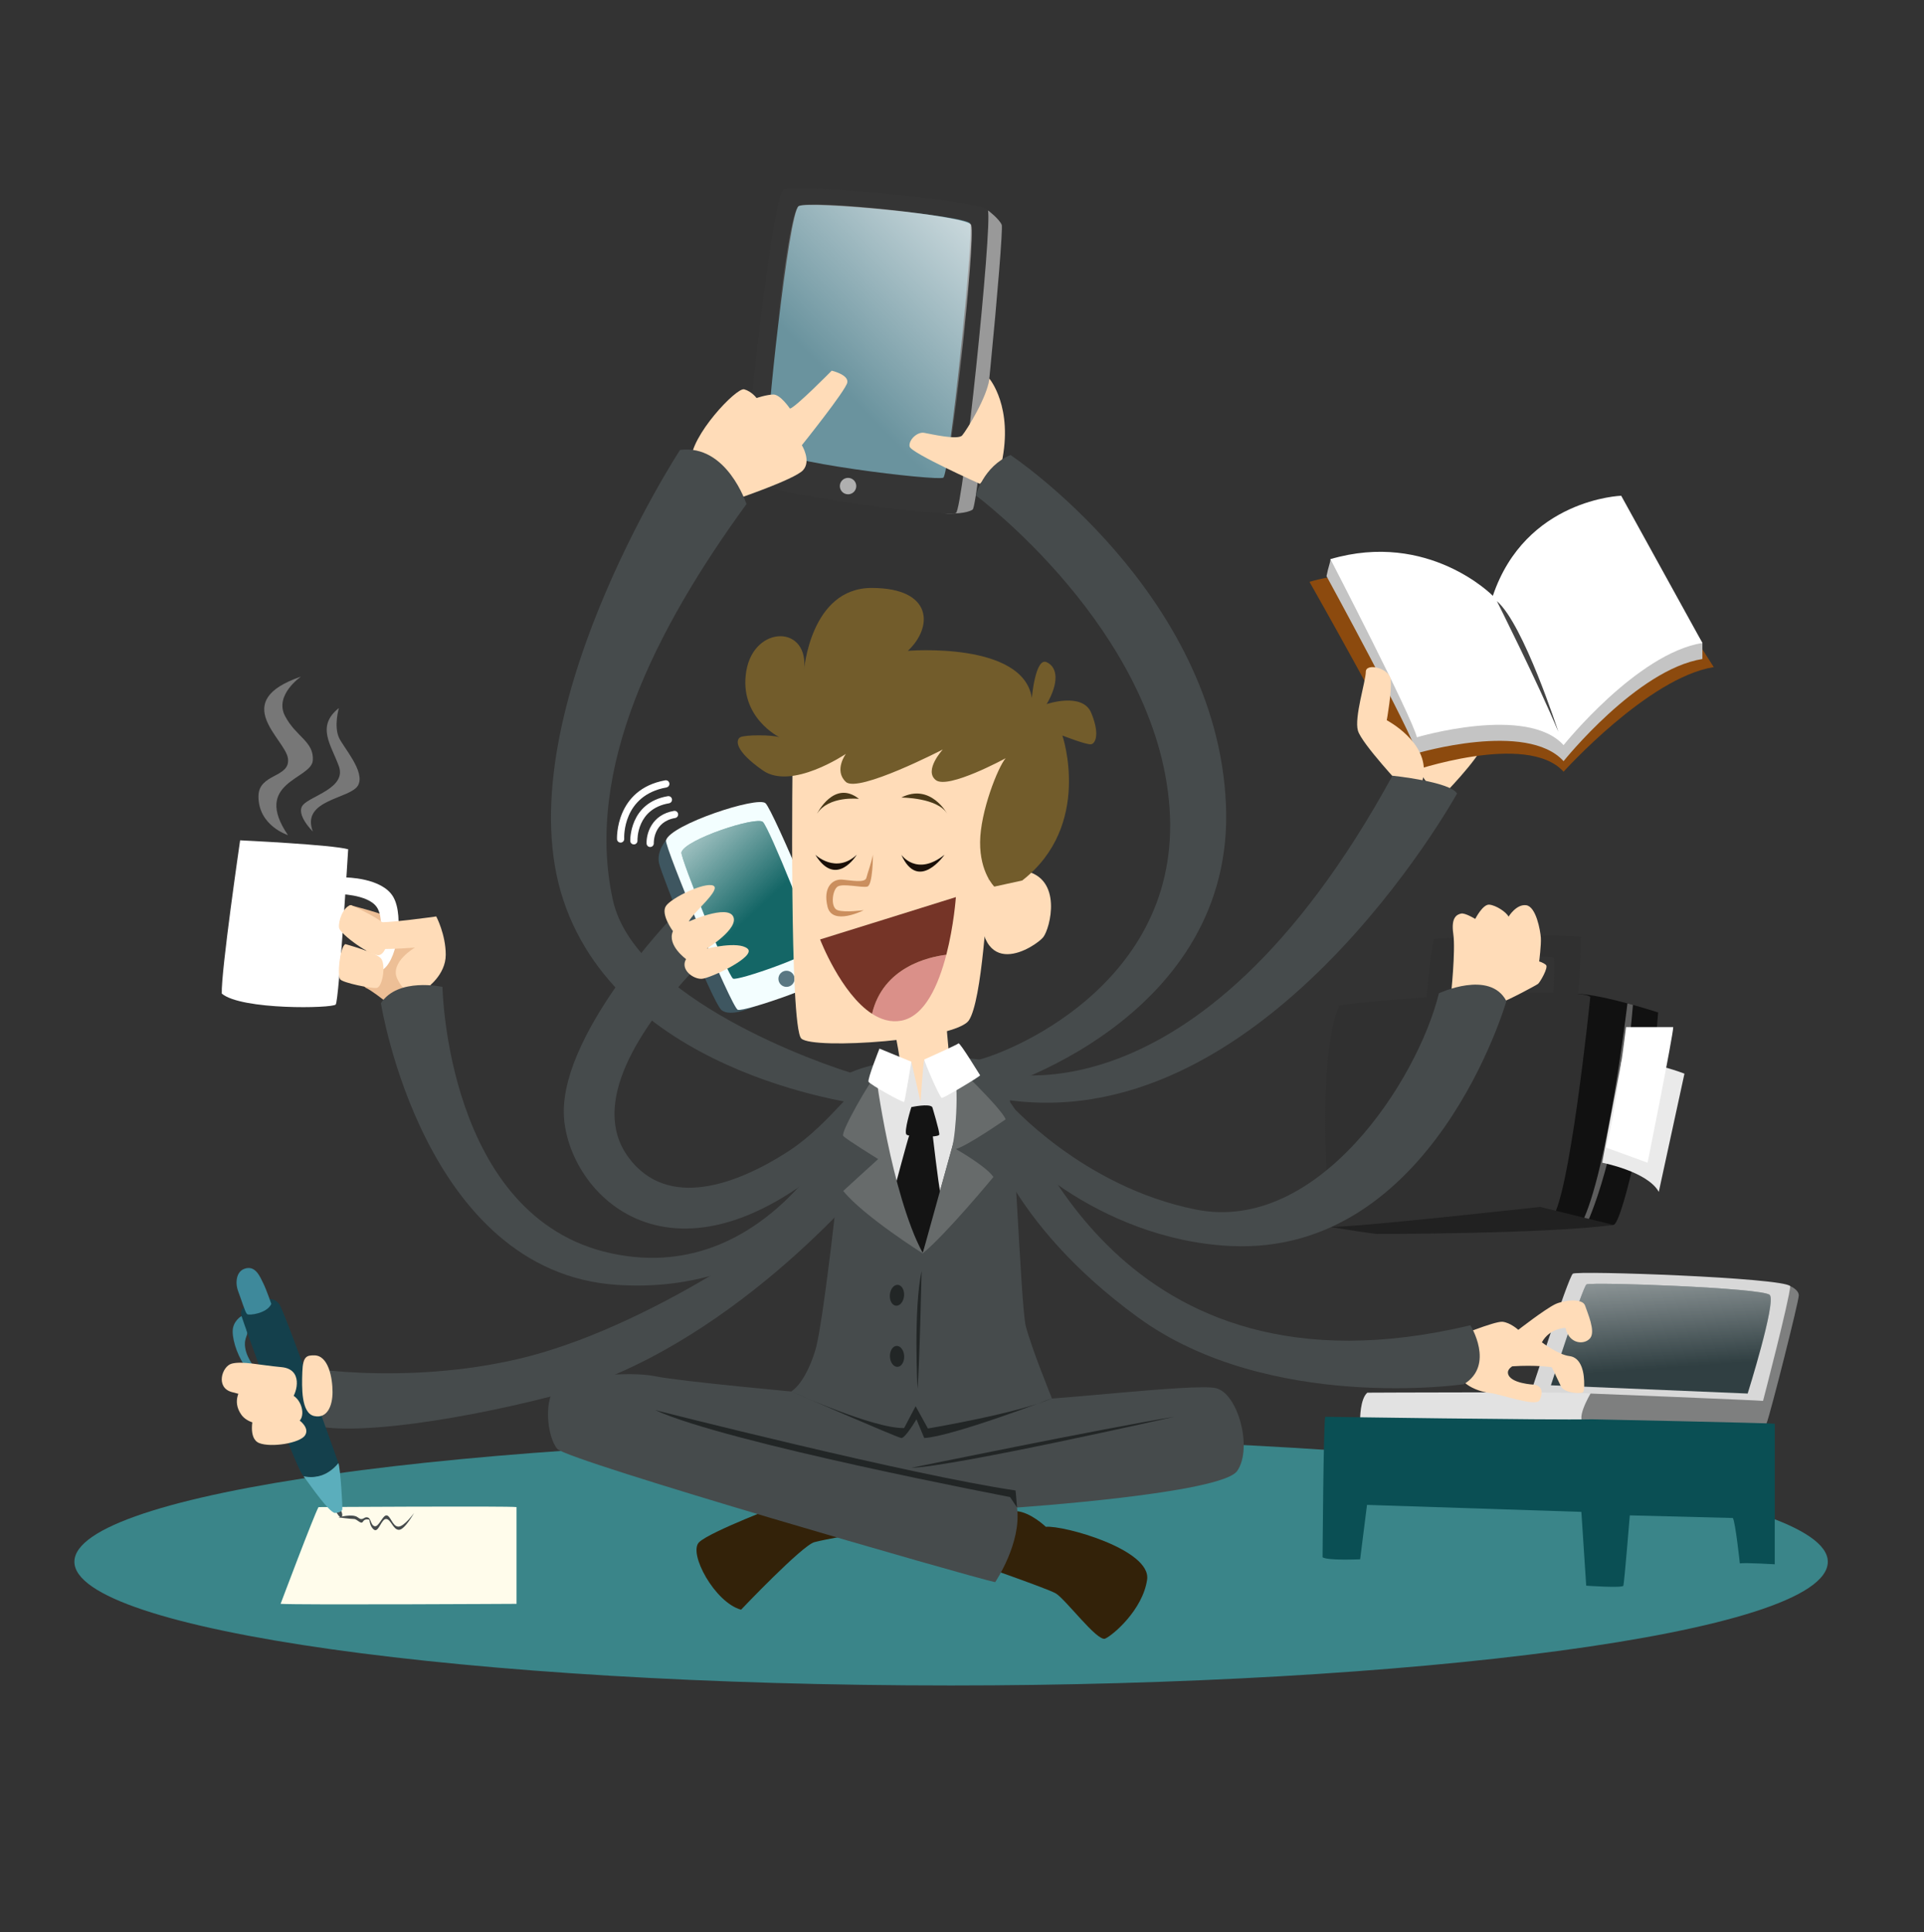 
<svg width="240px" height="241px" viewBox="0 0 240 241" version="1.1" xmlns="http://www.w3.org/2000/svg" xmlns:xlink="http://www.w3.org/1999/xlink">
    <rect x="0" y="0" width="240" height="241" fill="#333333" stroke="none"/>
    <!-- Generator: Sketch 40.1 (33804) - http://www.bohemiancoding.com/sketch -->
    <desc>Created with Sketch.</desc>
    <defs>
        <linearGradient x1="-8.684%" y1="-27.474%" x2="56.06%" y2="57.831%" id="linearGradient-1">
            <stop stop-color="#FFFFFF" offset="0%"></stop>
            <stop stop-color="#FFFFFF" stop-opacity="0" offset="100%"></stop>
        </linearGradient>
        <linearGradient x1="116.775%" y1="-35.511%" x2="37.292%" y2="67.405%" id="linearGradient-2">
            <stop stop-color="#FFFFFF" offset="0%"></stop>
            <stop stop-color="#FFFFFF" stop-opacity="0" offset="100%"></stop>
        </linearGradient>
        <linearGradient x1="27.786%" y1="-99.805%" x2="53.54%" y2="76.725%" id="linearGradient-3">
            <stop stop-color="#FFFFFF" offset="0%"></stop>
            <stop stop-color="#FFFFFF" stop-opacity="0" offset="100%"></stop>
        </linearGradient>
    </defs>
    <g id="1.-多面手" stroke="none" stroke-width="1" fill="none" fill-rule="evenodd">
        <g id="Group">
            <g id="Objects" transform="translate(9, 23.4)">
                <g id="Group">
                    <path d="M219,171.382 C219,180.43 166.14,186.813 109.64,186.813 C49.243,186.813 0.281,179.904 0.281,171.382 C0.281,162.859 49.243,155.951 109.64,155.951 C170.038,155.951 219,162.859 219,171.382 L219,171.382 Z" id="Shape" fill="#3A8589"></path>
                    <g transform="translate(59.1, 147.9)" id="Shape">
                        <path d="M52.933,23.483 C52.933,23.483 62.357,26.75 63.555,27.404 C64.753,28.057 68.783,33.503 69.763,33.068 C70.744,32.632 74.447,29.473 74.991,25.716 C75.535,21.958 64.535,18.908 62.357,19.126 C62.357,19.126 60.445,17.278 58.654,17.166 C56.862,17.053 54.297,17.166 54.297,17.166 L52.933,23.483 L52.933,23.483 Z" fill="#332209"></path>
                        <path d="M29.57,16.282 C29.57,16.282 20.53,19.695 19.114,21.038 C17.698,22.381 21.075,28.589 24.342,29.461 C24.342,29.461 31.966,21.437 33.491,21.038 C35.016,20.639 38.937,19.985 38.937,19.985 C38.937,19.985 33.946,14.542 29.57,16.282 L29.57,16.282 Z" fill="#332209"></path>
                        <path d="M32.185,2.395 C32.185,2.395 16.904,1.011 13.636,0.348 C10.369,-0.315 3.225,0.339 1.428,1.61 C-0.369,2.881 0.121,7.945 1.428,9.415 C2.735,10.886 52.933,25.376 56.037,26.03 C56.037,26.03 59.363,21.129 58.762,16.718 C58.762,16.718 84.266,14.978 86.227,12.161 C88.187,9.343 86.333,2.493 83.584,1.834 C80.835,1.175 61.592,3.626 57.344,3.392 C53.096,3.158 32.185,2.395 32.185,2.395 L32.185,2.395 Z" fill="#464B4C"></path>
                        <path d="M13.636,4.574 C13.636,4.574 45.277,12.633 58.58,14.594 C58.58,14.594 58.691,15.631 58.762,16.717 L57.888,15.41 C57.888,15.41 22.511,8.658 13.636,4.574 L13.636,4.574 Z" fill="#222626"></path>
                        <path d="M78.365,5.403 C78.365,5.403 50.918,11.61 45.581,11.768 C45.581,11.768 69.433,6.868 78.365,5.403 L78.365,5.403 Z" fill="#222626"></path>
                    </g>
                    <g transform="translate(61.2, 73.8)">
                        <g transform="translate(11.7, 2.7)">
                            <path d="M1.176,4.907 C1.176,4.907 -0.022,6.25 0.305,7.756 C0.632,9.263 6.955,25.058 8.08,26.055 C9.205,27.053 12.188,25.64 12.288,25.611 C12.389,25.582 1.176,4.907 1.176,4.907 L1.176,4.907 Z" id="Shape" fill="#3E5660"></path>
                            <path d="M1.176,4.907 C1.738,2.939 12.612,-0.64 13.592,0.281 C14.572,1.203 22.578,20.194 22.387,21.318 C22.197,22.442 10.906,26.363 10.125,26.036 C9.344,25.709 0.958,5.669 1.176,4.907 L1.176,4.907 Z" id="Shape" fill="#F3FEFF"></path>
                            <path d="M3.107,6.397 C3.567,4.788 12.46,1.86 13.262,2.614 C14.064,3.368 19.738,17.384 19.583,18.303 C19.427,19.222 10.192,22.429 9.553,22.162 C8.915,21.895 2.929,7.021 3.107,6.397 L3.107,6.397 Z" id="Shape" fill="#146666"></path>
                            <path d="M3.107,6.397 C3.567,4.788 12.46,1.86 13.262,2.614 C14.064,3.368 19.738,17.384 19.583,18.303 C19.427,19.222 10.192,22.429 9.553,22.162 C8.915,21.895 2.929,7.021 3.107,6.397 L3.107,6.397 Z" id="Shape" fill="url(#linearGradient-1)"></path>
                            <ellipse id="Oval" fill="#597782" cx="16.206" cy="22.178" rx="1.007" ry="1.007"></ellipse>
                        </g>
                        <g transform="translate(0, 12.9)" id="Shape">
                            <path d="M13.745,4.199 C13.745,4.199 -0.956,19.424 0.187,29.72 C1.331,40.015 15.381,52.909 36.946,31.677 C36.946,31.677 40.036,27.258 38.689,25.243 C37.341,23.228 34.06,29.723 27.906,33.644 C21.752,37.565 13.094,40.887 8.192,34.243 C3.291,27.599 9.618,18.031 16.257,10.97 L13.745,4.199 L13.745,4.199 Z" fill="#464B4C"></path>
                            <path d="M13.745,6.034 C13.745,6.034 12.176,3.926 12.872,2.894 C13.568,1.861 17.668,-0.103 18.758,0.351 C19.846,0.805 16.24,3.702 15.726,4.835 C15.726,4.835 20.483,2.691 21.254,4.199 C22.025,5.707 17.969,8.212 17.969,8.212 C17.969,8.212 21.886,7.232 23.045,8.212 C24.203,9.192 18.416,11.919 17.342,11.978 C16.268,12.037 14.619,10.82 15.381,9.519 C15.381,9.519 12.963,7.784 13.745,6.034 L13.745,6.034 Z" fill="#FFDCB8"></path>
                        </g>
                        <g transform="translate(6.6, 0)" id="Shape" fill="#FFFFFF">
                            <path d="M2.268,8.116 C2.027,8.116 1.828,7.927 1.819,7.684 C1.817,7.637 1.688,2.916 6.503,2.1 C6.746,2.059 6.98,2.224 7.022,2.469 C7.063,2.713 6.898,2.946 6.653,2.987 C2.627,3.67 2.712,7.488 2.718,7.65 C2.726,7.898 2.533,8.107 2.284,8.116 C2.279,8.116 2.273,8.116 2.268,8.116 L2.268,8.116 Z"></path>
                            <path d="M4.304,8.439 C4.064,8.439 3.865,8.25 3.855,8.007 C3.808,6.807 4.461,4.412 7.267,3.936 C7.51,3.896 7.744,4.059 7.785,4.305 C7.827,4.55 7.662,4.782 7.417,4.823 C4.699,5.284 4.75,7.864 4.754,7.973 C4.762,8.221 4.568,8.43 4.321,8.438 C4.316,8.439 4.31,8.439 4.304,8.439 L4.304,8.439 Z"></path>
                            <path d="M0.614,7.891 C0.376,7.891 0.177,7.704 0.164,7.464 C0.161,7.402 -0.083,1.263 6.173,0.123 C6.417,0.079 6.651,0.241 6.696,0.485 C6.741,0.73 6.578,0.964 6.334,1.009 C0.847,2.009 1.052,7.198 1.063,7.418 C1.076,7.667 0.885,7.878 0.637,7.891 L0.614,7.891 L0.614,7.891 Z"></path>
                        </g>
                    </g>
                    <g transform="translate(114.9, 89.4)" id="Shape">
                        <g transform="translate(41.4, 3.6)">
                            <path d="M12.671,7.978 C12.671,7.978 13.25,0.822 13.652,0.713 C14.054,0.603 30.224,-0.002 31.893,0.458 C31.893,0.458 31.826,6.71 31.424,8.035 C31.424,8.035 29.084,8.534 28.409,8.239 C28.409,8.239 28.726,3.266 28.463,3.011 C28.201,2.756 16.031,3.28 16.025,3.398 C16.02,3.515 15.715,8.187 15.715,8.187 C15.715,8.187 13.187,8.346 12.671,7.978 L12.671,7.978 Z" fill="#303030"></path>
                            <path d="M41.537,9.875 C41.537,9.875 34.965,7.714 31.527,7.548 C28.089,7.383 26.753,35.329 28.115,35.701 C29.477,36.074 34.748,36.535 35.965,36.37 C37.182,36.206 40.977,18.509 41.537,9.875 L41.537,9.875 Z" fill="#111111"></path>
                            <path d="M1.724,9.054 C1.921,8.591 30.865,6.366 33.076,7.923 C33.076,7.923 30.389,34.228 28.114,35.701 C28.114,35.701 9.733,38.126 0.612,36.617 C0.613,36.617 -1.283,16.135 1.724,9.054 L1.724,9.054 Z" fill="#303030"></path>
                            <path d="M37.706,8.743 C37.706,8.743 35.245,29.776 31.971,36.226 L32.613,36.279 C32.613,36.279 36.783,27.898 38.395,8.931 L37.706,8.743 L37.706,8.743 Z" fill="#5D5D5D"></path>
                            <path d="M34.563,28.615 C34.563,28.615 40.218,29.705 41.618,32.252 L44.819,17.507 C44.819,17.507 41.075,16.023 36.996,15.761 C36.996,15.761 35.308,24.33 34.563,28.615 L34.563,28.615 Z" fill="#EAEAEA"></path>
                            <path d="M37.531,11.7 C37.531,11.7 36.26,22.229 35.039,26.727 L40.219,28.614 C40.219,28.614 43.419,12.701 43.419,11.7 L37.531,11.7 L37.531,11.7 Z" fill="#FFFFFF"></path>
                        </g>
                        <path d="M42.013,40.217 C42.013,40.217 45.74,40.854 47.803,41.099 C47.803,41.099 69.01,41.11 77.365,39.97 L68.207,37.726 C68.207,37.726 44.723,40.338 42.013,40.217 L42.013,40.217 Z" fill="#212121"></path>
                        <g>
                            <path d="M57.086,11.373 C57.086,11.373 57.689,5.779 57.383,3.667 C57.076,1.556 57.874,1.256 58.358,1.141 C58.841,1.026 60.122,1.809 60.122,1.809 C60.122,1.809 61.06,-0.052 61.885,0.029 C62.709,0.11 63.993,0.942 64.279,1.527 C64.279,1.527 65.235,-0.062 66.474,0.1 C67.713,0.261 68.244,3.255 68.305,4.151 C68.365,5.048 68.096,7.113 68.096,7.113 C68.096,7.113 68.596,7.243 68.944,7.546 C69.292,7.85 68.192,9.726 67.958,9.906 C67.725,10.086 64.065,12.053 63.234,12.273 C62.402,12.493 57.086,11.373 57.086,11.373 L57.086,11.373 Z" fill="#FFDCB8"></path>
                            <path d="M1.894,24.692 C1.894,24.692 11.034,35.201 25.259,38.053 C40.488,41.106 52.895,21.998 55.593,11.081 C55.593,11.081 61.941,8.103 64.01,12.056 C64.01,12.056 54.863,43.828 29.59,42.602 C12.972,41.796 0.672,29.726 0.495,27.142 C0.319,24.557 -0.617,22.872 1.894,24.692 L1.894,24.692 Z" fill="#464B4C"></path>
                        </g>
                    </g>
                    <g transform="translate(59.7, -0)">
                        <g transform="translate(24.3, 0)">
                            <path d="M30.233,2.829 C30.233,2.829 31.623,3.87 31.953,4.635 C32.283,5.4 29.055,39.68 28.322,40.16 C27.589,40.64 25.849,40.697 24.776,40.63 C23.702,40.563 30.233,2.829 30.233,2.829 L30.233,2.829 Z" id="Shape" fill="#999999"></path>
                            <path d="M30.233,2.829 C29.89,1.69 6.205,-0.576 4.75,0.235 C3.295,1.045 -0.346,34.033 0.18,36.116 C0.706,38.2 25.352,41.116 26.242,40.592 C27.133,40.069 30.801,4.713 30.233,2.829 L30.233,2.829 Z" id="Shape" fill="#353535"></path>
                            <path d="M28.017,4.484 C27.729,3.528 7.852,1.626 6.631,2.306 C5.41,2.987 2.353,30.672 2.795,32.42 C3.237,34.169 23.921,36.616 24.668,36.177 C25.416,35.737 28.494,6.065 28.017,4.484 L28.017,4.484 Z" id="Shape" fill="#6A939E"></path>
                            <path d="M28.144,4.658 C27.8,3.519 8.085,1.496 6.631,2.306 C5.176,3.117 2.269,30.337 2.795,32.42 C3.321,34.504 23.778,36.7 24.668,36.177 C25.559,35.653 28.712,6.541 28.144,4.658 L28.144,4.658 Z" id="Shape" fill="url(#linearGradient-2)"></path>
                            <ellipse id="Oval" fill="#AFAFAF" cx="12.786" cy="37.225" rx="1.025" ry="1.025"></ellipse>
                        </g>
                        <g transform="translate(0, 22.8)" id="Shape">
                            <path d="M22.795,16.18 C22.795,16.18 30.41,13.615 31.473,12.444 C32.536,11.273 31.324,9.327 31.324,9.327 C31.324,9.327 36.808,2.492 36.992,1.508 C37.177,0.524 35.047,0.032 35.047,0.032 C35.047,0.032 30.541,4.612 29.839,4.762 C29.839,4.762 28.64,2.97 27.744,3.004 C26.847,3.037 25.674,3.444 25.674,3.444 C25.674,3.444 25.08,2.626 24.131,2.355 C23.181,2.085 17.375,8.201 17.5,11.324 C17.624,14.447 22.795,16.18 22.795,16.18 L22.795,16.18 Z" fill="#FFDCB8"></path>
                            <path d="M38.31,87.86 C33.501,86.505 10.431,78.325 7.741,66.019 C4.2,49.812 13.038,32.287 24.414,16.671 C24.414,16.671 21.983,9.171 16.128,9.916 C16.128,9.916 -5.874,43.638 1.568,66.052 C9.011,88.465 39.956,91.71 39.956,91.71 C39.956,91.71 41.176,88.667 38.31,87.86 L38.31,87.86 Z" fill="#464B4C"></path>
                        </g>
                        <g transform="translate(44.7, 23.7)" id="Shape">
                            <path d="M8.834,13.249 C8.834,13.249 0.239,9.399 0.069,8.6 C-0.101,7.801 1.007,6.73 1.874,6.88 C2.741,7.029 6.083,7.821 6.621,7.206 C7.158,6.59 9.809,2.327 10.006,0.114 C10.006,0.114 13.05,3.666 11.534,10.67 L8.834,13.249 L8.834,13.249 Z" fill="#FFDCB8"></path>
                            <path d="M7.966,85.241 C11.78,84.585 34.094,75.83 32.487,53.623 C30.879,31.417 8.323,14.689 8.323,14.689 C8.323,14.689 9.274,11.04 12.653,9.652 C12.653,9.652 38.348,26.746 39.524,53.202 C40.7,79.658 11.311,89.166 7.612,89.508 C3.913,89.85 7.966,85.241 7.966,85.241 L7.966,85.241 Z" fill="#464B4C"></path>
                        </g>
                    </g>
                    <g transform="translate(82.8, 49.8)" id="Shape">
                        <path d="M7.069,20.933 C7.069,20.933 6.633,54.914 8.158,56.33 C9.682,57.746 27.436,56.548 29.069,54.043 C30.703,51.538 31.357,39.23 31.574,36.072 C31.792,32.914 34.951,23.547 35.06,21.804 C35.169,20.061 30.921,13.744 21.663,13.853 C12.405,13.962 5.761,16.576 7.069,20.933 L7.069,20.933 Z" fill="#FFDCB8"></path>
                        <path d="M30.485,38.686 C30.485,38.686 31.03,34.496 35.931,35.393 C40.832,36.29 39.199,42.607 38.327,43.696 C37.456,44.785 29.941,49.904 30.485,38.686 L30.485,38.686 Z" fill="#FFDCB8"></path>
                        <path d="M33.644,21.368 C33.644,21.368 26.456,25.289 24.931,24.091 C23.406,22.893 25.802,20.279 25.802,20.279 C25.802,20.279 15.237,25.744 13.712,24.319 C12.187,22.893 13.712,20.824 13.712,20.824 C13.712,20.824 6.959,25.398 3.365,22.893 C-0.229,20.388 -0.011,19.081 0.533,18.755 C1.078,18.428 4.563,18.428 5.434,18.755 C5.434,18.755 0.316,16.25 1.296,10.477 C2.276,4.704 9.247,4.704 8.484,10.477 C8.484,10.477 9.265,0.13 16.934,0.13 C24.604,0.13 24.604,5.031 21.445,7.972 C21.445,7.972 35.822,6.771 36.911,13.852 C36.911,13.852 37.346,8.734 38.762,9.388 C40.178,10.041 40.287,12.002 38.762,14.616 C38.762,14.616 43.228,13.091 44.317,15.705 C45.406,18.319 44.862,19.517 44.317,19.626 C43.773,19.735 40.723,18.536 40.723,18.536 C40.723,18.536 44.535,29.755 35.713,36.616 L32.227,37.379 C32.227,37.379 30.428,35.636 30.457,31.824 C30.485,28.012 32.697,22.448 33.644,21.368 L33.644,21.368 Z" fill="#725C2B"></path>
                        <path d="M17.089,33.404 C17.089,33.404 17.089,37.216 16.381,37.379 C15.673,37.542 13.331,36.943 12.678,37.379 C12.024,37.814 11.752,39.993 12.678,40.319 C13.604,40.646 15.945,40.319 15.945,40.319 C15.945,40.319 12.024,42.334 11.425,39.884 C10.826,37.433 12.078,36.398 13.277,36.507 C14.475,36.616 16.108,36.943 16.272,36.289 C16.435,35.636 16.871,34.493 17.089,33.404 L17.089,33.404 Z" fill="#CB8F5E"></path>
                        <path d="M20.629,33.404 C20.629,33.404 22.535,36.181 26.02,33.404 C26.02,33.404 22.752,38.141 20.629,33.404 L20.629,33.404 Z" fill="#190F08"></path>
                        <path d="M9.9,33.404 C9.9,33.404 12.46,35.854 15.074,33.404 C15.074,33.404 12.514,37.651 9.9,33.404 L9.9,33.404 Z" fill="#190F08"></path>
                        <path d="M20.629,26.27 C20.629,26.27 25.149,26.27 26.347,28.284 C26.347,28.285 24.277,24.418 20.629,26.27 L20.629,26.27 Z" fill="#493918"></path>
                        <path d="M15.346,26.433 C15.346,26.433 11.589,25.997 10.118,28.285 C10.118,28.285 12.242,23.982 15.346,26.433 L15.346,26.433 Z" fill="#493918"></path>
                        <g transform="translate(10.2, 38.4)">
                            <path d="M6.779,14.841 C7.898,15.566 9.125,15.941 10.429,15.697 C13.37,15.148 15.075,11.227 16.044,7.478 C13.852,7.745 8.159,9.004 6.779,14.841 L6.779,14.841 Z" fill="#DA9089"></path>
                            <path d="M0.299,5.568 C0.299,5.568 2.893,12.326 6.779,14.841 C8.159,9.004 13.852,7.745 16.044,7.478 C16.995,3.799 17.236,0.286 17.236,0.286 C15.711,0.776 0.299,5.568 0.299,5.568 L0.299,5.568 Z" fill="#753427"></path>
                        </g>
                    </g>
                    <g transform="translate(18.6, 60.9)" id="Shape">
                        <g>
                            <path d="M16.061,28.588 C16.061,28.588 19.348,29.42 20.732,29.999 C22.116,30.577 25.225,31.932 25.225,31.932 C25.225,31.932 26.386,37.52 26.091,38.557 C25.797,39.594 20.234,40.393 20.232,40.397 C20.23,40.401 18.759,39.236 18.071,38.925 C17.383,38.613 15.831,34.492 15.831,34.492 C15.831,34.492 20.017,35.89 17.066,32.84 C14.115,29.791 16.061,28.588 16.061,28.588 L16.061,28.588 Z" fill="#EDBF96"></path>
                            <g transform="translate(0, 20.4)" fill="#FFFFFF">
                                <path d="M21.467,7.186 C20.078,4.735 15.469,4.735 15.469,4.735 C14.831,4.938 14.431,5.766 14.191,6.895 C14.267,6.852 14.347,6.815 14.433,6.793 C14.433,6.793 18.232,6.793 19.376,8.407 C20.521,10.02 19.713,13.885 18.098,14.454 C16.936,14.862 15.015,14.722 14.024,14.611 C14.109,15.73 14.197,16.483 14.197,16.483 C14.197,16.483 17.955,17.233 19.915,16.37 C21.876,15.507 22.856,9.637 21.467,7.186 L21.467,7.186 Z"></path>
                                <path d="M2.353,0.106 C2.353,0.106 13.87,0.651 15.831,1.223 C15.831,1.223 14.687,20.092 14.279,20.582 C13.87,21.073 2.516,21.292 0.065,19.222 C-0.04,16.483 2.353,0.106 2.353,0.106 L2.353,0.106 Z"></path>
                            </g>
                            <g transform="translate(14.4, 28.5)" fill="#FFDCB8">
                                <path d="M1.784,0.082 C1.784,0.082 6.173,2.035 6.383,3.023 C6.593,4.011 6.224,6.109 5.29,6.324 C4.355,6.538 0.424,3.72 0.296,2.916 C0.168,2.112 0.802,0.259 1.784,0.082 L1.784,0.082 Z"></path>
                                <path d="M1.069,4.947 C1.069,4.947 4.862,5.986 5.515,6.721 C6.169,7.456 5.724,10.364 4.966,10.421 C4.208,10.478 0.859,9.793 0.451,9.36 C0.042,8.927 0.38,5.379 1.069,4.947 L1.069,4.947 Z"></path>
                                <path d="M11.233,10.425 C11.233,10.425 13.602,8.814 13.602,6.278 C13.602,3.743 12.418,1.499 12.418,1.499 C12.418,1.499 5.923,2.435 4.78,2.19 C3.636,1.945 4.208,5.458 5.515,5.54 C6.822,5.621 9.763,5.376 9.763,5.376 C9.763,5.376 6.577,7.217 7.557,9.278 C8.538,11.339 10.015,11.59 11.233,10.425 L11.233,10.425 Z"></path>
                            </g>
                            <g transform="translate(4.5, 0)" fill="#777777">
                                <path d="M3.816,19.853 C3.816,19.853 0.14,18.709 0.14,15.034 C0.14,12.12 4.146,12.746 3.819,10.296 C3.492,7.845 -3.618,3.189 5.449,0.085 C5.449,0.085 2.097,2.369 3.446,4.985 C4.796,7.6 7.083,8.172 6.92,10.541 C6.756,12.91 -0.677,13.236 3.816,19.853 L3.816,19.853 Z"></path>
                                <path d="M6.928,19.417 C6.928,19.417 4.715,17.239 5.695,16.095 C6.675,14.952 11.14,13.972 10.174,11.276 C9.207,8.58 7.301,6.293 10.174,4.006 C10.174,4.006 9.524,6.211 10.174,7.681 C10.715,8.905 13.499,11.929 12.566,13.645 C11.633,15.36 5.384,15.388 6.928,19.417 L6.928,19.417 Z"></path>
                            </g>
                        </g>
                        <path d="M79.053,53.134 C79.053,53.134 69.254,76.434 48.669,72.023 C28.084,67.612 27.594,38.785 27.594,38.785 C27.594,38.785 22.039,37.552 19.915,40.819 C19.915,40.819 25.184,74.315 49.322,75.948 C68.6,77.251 79.373,63.637 80.732,58.137 C80.732,58.137 82.397,50.594 79.053,53.134 L79.053,53.134 Z" fill="#464B4C"></path>
                    </g>
                    <g transform="translate(18.6, 120.6)" id="Shape">
                        <g transform="translate(7.2, 43.8)">
                            <path d="M4.933,0.167 C4.933,0.167 28.633,0.013 29.633,0.167 L29.633,12.232 C29.633,12.232 2.512,12.386 0.203,12.232 C0.203,12.232 4.394,1.091 4.933,0.167 L4.933,0.167 Z" fill="#FFFCEB"></path>
                            <path d="M16.85,0.895 C16.85,0.895 15.695,3 14.963,3 C14.231,3 13.982,1.7 13.382,1.65 C12.781,1.6 12.431,3.35 11.882,3 C11.332,2.65 11.281,1.75 11.281,1.75 C11.281,1.75 10.732,1.541 10.481,1.97 C10.232,2.4 9.767,1.65 9.349,1.65 C8.931,1.65 7.417,1.45 7.417,1.45 C7.417,1.45 9.188,0.929 9.835,1.45 C10.481,1.97 10.531,1.35 11.031,1.45 C11.531,1.55 11.403,2.417 11.931,2.55 C12.459,2.683 12.931,1.15 13.431,1.2 C13.931,1.25 14.153,2.571 14.881,2.6 C15.609,2.63 16.85,0.895 16.85,0.895 L16.85,0.895 Z" fill="#464B4C"></path>
                            <path stroke="#464B4C" stroke-width="0.5"></path>
                            <path stroke="#464B4C" stroke-width="0.5"></path>
                            <path stroke="#464B4C" stroke-width="0.5"></path>
                            <path stroke="#464B4C" stroke-width="0.5"></path>
                        </g>
                        <path d="M80.732,3.239 C80.732,3.239 63.324,24.447 41.41,30.094 C28.002,33.548 13.489,35.463 10.072,33.179 C6.654,30.895 6.869,25.44 8.611,26.136 C10.354,26.831 25.674,28.955 40.103,24.678 C56.038,19.954 74.905,6.837 77.584,2.034 C80.263,-2.769 80.732,3.239 80.732,3.239 L80.732,3.239 Z" fill="#464B4C"></path>
                        <g transform="translate(0, 14.1)">
                            <g transform="translate(1.2, 0)">
                                <path d="M12.942,30.102 C12.942,30.102 13.514,31.263 13.759,31.141 C14.005,31.018 13.882,30.51 13.636,30.102 C13.391,29.693 12.942,30.102 12.942,30.102 L12.942,30.102 Z" fill="#424E51"></path>
                                <path d="M1.327,6.039 C1.327,6.039 0.224,6.651 0.224,7.958 C0.224,9.265 0.959,11.389 2.103,12.737 C3.246,14.085 4.145,15.269 3.859,16.005 C3.573,16.74 4.145,17.472 4.553,17.126 C4.961,16.781 4.756,15.569 4.454,14.749 C4.152,13.93 2.348,12.043 1.898,10.491 C1.449,8.938 2.164,8.441 2.031,8.066 C1.898,7.69 1.98,6.488 1.327,6.039 L1.327,6.039 Z" fill="#3E899B"></path>
                                <g transform="translate(1.2, 3.6)">
                                    <path d="M12.217,20.781 C12.217,20.78 12.217,20.779 12.216,20.777 C11.971,20.083 5.51,1.826 4.819,0.928 C4.129,0.029 2.835,0.205 2.006,0.56 C0.861,1.049 -0.2,1.377 0.127,2.439 C0.453,3.501 6.559,20.573 7.713,22.207 C7.761,22.276 7.815,22.348 7.868,22.42 C8.989,22.665 10.695,22.604 12.217,20.781 L12.217,20.781 Z" fill="#14404C"></path>
                                    <path d="M12.217,20.781 C10.695,22.604 8.989,22.665 7.868,22.42 C9.079,24.064 10.959,26.76 11.742,26.995 C11.742,26.995 12.561,26.995 12.693,26.568 C12.763,26.341 12.464,21.486 12.217,20.781 L12.217,20.781 Z" fill="#5BAEBC"></path>
                                </g>
                                <path d="M1.654,0.157 C0.662,0.536 0.51,1.913 0.918,2.975 C1.327,4.037 1.776,5.589 2.021,5.794 C2.266,5.998 4.513,5.712 5.044,4.528 C5.044,4.528 4.431,2.731 4.022,1.914 C3.614,1.097 3.042,-0.373 1.654,0.157 L1.654,0.157 Z" fill="#3E899B"></path>
                            </g>
                            <g transform="translate(0, 10.8)" fill="#FFDCB8">
                                <path d="M3.997,7.818 C3.997,7.818 3.288,10.514 4.745,11.086 C6.203,11.657 9.797,11.108 10.45,10.117 C11.104,9.125 9.634,8.063 9.062,7.818 C8.49,7.574 3.997,7.818 3.997,7.818 L3.997,7.818 Z"></path>
                                <path d="M2.527,4.224 C2.527,4.224 1.22,5.776 2.527,7.574 C3.834,9.37 8.243,8.989 9.428,8.527 C10.614,8.064 10.184,5.647 8.724,5.018 C7.264,4.388 2.527,4.224 2.527,4.224 L2.527,4.224 Z"></path>
                                <path d="M1.301,1.175 C0.09,1.503 -0.741,4.142 1.301,4.714 C3.344,5.286 8.163,6.342 8.816,5.528 C9.47,4.714 10.205,1.855 7.509,1.61 C4.814,1.365 2.608,0.821 1.301,1.175 L1.301,1.175 Z"></path>
                                <path d="M11.594,0.14 C10.691,0.14 10.184,0.221 10.113,2.182 C10.042,4.142 9.96,7.355 11.594,7.709 C13.228,8.063 13.881,6.43 13.881,4.714 C13.881,2.999 13.391,0.14 11.594,0.14 L11.594,0.14 Z"></path>
                            </g>
                        </g>
                    </g>
                    <g transform="translate(112.8, 113.1)" id="Shape">
                        <g transform="translate(42.9, 22.2)">
                            <path d="M25.917,16.04 C25.917,16.04 30.925,0.564 31.497,0.155 C32.069,-0.253 57.637,0.646 58.617,1.707 C59.597,2.769 55.023,17.35 55.023,17.35 L25.917,16.04 L25.917,16.04 Z" fill="#D8D8D8"></path>
                            <path d="M28.761,14.074 C28.761,14.074 32.718,1.843 33.2,1.498 C33.682,1.154 55.233,1.912 56.059,2.807 C56.886,3.702 53.304,15.104 53.304,15.104 L28.761,14.074 L28.761,14.074 Z" fill="#303F42"></path>
                            <path d="M28.761,14.074 C28.761,14.074 32.718,1.843 33.2,1.498 C33.682,1.154 55.233,1.912 56.059,2.807 C56.886,3.702 53.304,15.104 53.304,15.104 L28.761,14.074 L28.761,14.074 Z" fill="url(#linearGradient-3)"></path>
                            <path d="M4.963,18.317 C4.963,18.317 4.949,15.767 5.863,14.995 C5.863,14.995 32.396,14.859 33.703,15.104 C33.703,15.104 33.964,18.163 33.883,18.816 C33.376,19.04 6.351,17.99 4.963,18.317 L4.963,18.317 Z" fill="#E2E2E2"></path>
                            <path d="M33.703,15.104 C33.703,15.104 54.206,15.914 55.595,16.04 C55.595,16.04 55.758,18.862 55.595,19.597 C55.595,19.597 34.598,18.816 33.21,18.816 C31.497,18.816 33.703,15.104 33.703,15.104 L33.703,15.104 Z" fill="#7E7F7F"></path>
                            <path d="M0.278,35.526 C0.278,35.526 0.389,18.773 0.607,18.003 C0.607,18.003 28.649,18.426 33.899,18.317 C33.899,18.317 55.813,18.767 56.684,18.869 L56.684,36.397 C56.684,36.397 52.981,36.179 52.328,36.288 C52.328,36.288 51.783,31.169 51.456,30.625 L38.604,30.298 C38.604,30.298 37.909,38.739 37.8,39.066 C37.691,39.392 33.164,39.066 33.164,39.066 L32.559,29.862 L5.821,28.991 L4.963,35.776 C4.963,35.776 0.931,35.961 0.278,35.526 L0.278,35.526 Z" fill="#0A4F54"></path>
                            <path d="M58.617,1.708 C58.617,1.708 59.681,2.14 59.681,2.872 C59.681,3.604 56.141,17.615 55.662,18.823 L55.223,16.015 C55.223,16.015 58.495,3.473 58.617,1.708 L58.617,1.708 Z" fill="#7E7F7F"></path>
                        </g>
                        <g>
                            <path d="M75.925,26.338 C75.599,25.358 73.203,25.66 72.168,26.175 C70.832,26.839 67.594,29.359 67.594,29.359 C67.594,29.359 66.614,28.462 65.633,28.353 C64.653,28.244 59.534,30.369 59.534,30.369 C59.032,31.673 57.565,33.667 60.076,34.677 C60.51,36.371 62.91,37.121 64.108,37.24 C65.306,37.359 69.848,39.012 70.251,38.132 C71.089,36.3 69.554,36.195 69.554,36.195 C69.554,36.195 66.524,36.071 66.304,34.782 C66.247,34.449 66.469,34.157 66.828,33.907 C69.792,33.709 71.76,34.017 71.76,34.017 C71.76,34.017 72.495,35.487 72.903,36.386 C73.312,37.284 75.517,37.366 75.681,37.121 C75.844,36.876 75.844,35.896 75.762,35.16 C75.681,34.425 75.354,32.791 73.965,32.628 C72.577,32.465 70.534,30.916 70.534,30.916 C71.515,29.122 73.475,29.115 73.475,29.115 C73.965,31.239 75.926,31.239 76.579,30.368 C77.232,29.498 76.252,27.319 75.925,26.338 L75.925,26.338 Z" fill="#FFDCB8"></path>
                            <path d="M0.457,2.506 C-0.459,0.145 1.91,-0.643 4.152,0.971 C6.393,2.584 17.077,39.418 61.615,28.79 C61.615,28.79 64.719,33.745 60.798,36.141 C60.798,36.141 36.46,39.709 20.122,27.782 C3.785,15.856 1.028,3.976 0.457,2.506 L0.457,2.506 Z" fill="#464B4C"></path>
                        </g>
                    </g>
                    <g transform="translate(89.7, 103.5)">
                        <path d="M26.744,6.487 C26.15,4.612 13.311,4.249 7.375,6.863 C7.375,6.863 4.307,37.265 3,41.513 C1.693,45.761 0.004,46.632 0.004,46.632 C0.004,46.632 11.769,51.859 14.083,51.206 L15.514,48.483 L17.05,51.263 C17.05,51.263 30.556,48.701 32.516,47.503 C32.516,47.503 29.902,41.077 29.248,38.463 C28.595,35.849 27.724,9.581 26.744,6.487 L26.744,6.487 Z" id="Shape" fill="#464B4C"></path>
                        <path d="M12.803,1.214 C12.803,1.214 13.892,6.224 13.729,7.749 C13.565,9.274 14.11,12.65 15.199,12.868 C16.288,13.086 19.991,12.215 19.991,9.601 C19.991,6.986 19.351,1.689 19.344,0.471 C19.338,-0.746 12.803,1.214 12.803,1.214 L12.803,1.214 Z" id="Shape" fill="#FFDCB8"></path>
                        <path d="M14.981,5.516 C14.981,5.516 16.07,10.215 16.125,10.534 C16.125,10.534 16.451,5.789 16.588,5.244 L20.536,6.878 C20.536,6.878 21.516,10.962 20.536,14.502 C19.556,18.042 16.397,29.423 16.397,29.423 C16.397,29.423 13.457,23.379 12.068,18.75 C10.679,14.121 9.914,8.076 10.079,7.423 C10.243,6.769 14.981,5.516 14.981,5.516 L14.981,5.516 Z" id="Shape" fill="#E5E5E5"></path>
                        <path d="M14.981,11.18 C14.981,11.18 17.214,10.69 17.595,11.18 C17.595,11.18 18.521,14.23 18.466,14.611 C18.412,14.992 14.763,14.938 14.382,14.611 C14.001,14.284 14.981,11.18 14.981,11.18 L14.981,11.18 Z" id="Shape" fill="#141414"></path>
                        <path d="M12.91,21.255 C12.91,21.255 14.496,15.285 14.711,14.73 C14.927,14.175 17.65,14.73 17.65,14.73 C17.65,14.73 18.358,20.819 18.575,21.69 C18.793,22.561 16.397,29.423 16.397,29.423 C16.397,29.423 13.345,23.434 12.91,21.255 L12.91,21.255 Z" id="Shape" fill="#141414"></path>
                        <path d="M16.26,31.602 C16.26,31.602 15.986,44.127 15.75,46.305 C15.75,46.305 15.228,36.456 16.26,31.602 L16.26,31.602 Z" id="Shape" fill="#222626"></path>
                        <ellipse id="Oval" fill="#222626" transform="translate(13.187, 34.649) rotate(5.359) translate(-13.187, -34.649) " cx="13.187" cy="34.649" rx="0.888" ry="1.307"></ellipse>
                        <ellipse id="Oval" fill="#222626" transform="translate(13.2, 42.268) rotate(-2.545) translate(-13.2, -42.268) " cx="13.2" cy="42.268" rx="0.888" ry="1.307"></ellipse>
                        <path d="M10.57,7.208 C10.57,7.208 12.421,21.745 16.397,29.423 C16.397,29.423 9.045,24.794 6.485,21.636 C6.485,21.636 10.406,18.041 10.842,17.66 C10.842,17.66 6.867,15.21 6.485,14.774 C6.104,14.338 9.951,7.685 10.57,7.208 L10.57,7.208 Z" id="Shape" fill="#676B6B"></path>
                        <path d="M20.073,5.462 C20.073,5.462 26.254,11.344 26.744,12.705 C26.744,12.705 21.952,16.027 20.536,16.408 C20.536,16.408 24.293,18.532 25.219,19.894 C25.219,19.894 19.283,27.082 16.397,29.424 C16.397,29.424 19.61,17.843 20.073,16.173 C20.536,14.502 21.038,7.894 20.073,5.462 L20.073,5.462 Z" id="Shape" fill="#676B6B"></path>
                        <path d="M11.005,3.883 L14.981,5.516 C14.981,5.516 14.197,10.368 14.083,10.526 C13.969,10.685 9.807,8.348 9.644,8.021 C9.481,7.695 11.005,3.883 11.005,3.883 L11.005,3.883 Z" id="Shape" fill="#FFFFFF"></path>
                        <path d="M16.588,5.244 C16.588,5.244 20.699,3.403 20.863,3.234 C21.026,3.066 23.475,7.103 23.557,7.208 C23.64,7.313 19.065,10.036 18.793,10.036 C18.521,10.036 16.669,5.68 16.588,5.244 L16.588,5.244 Z" id="Shape" fill="#FFFFFF"></path>
                        <path d="M0.004,46.632 C0.004,46.632 10.26,51.315 14.083,51.206 L15.514,48.483 L17.05,51.263 C17.05,51.263 28.378,49.355 32.516,47.503 C32.516,47.503 20.046,52.277 16.588,52.45 L15.618,50.117 C15.618,50.117 14.219,52.495 13.729,52.45 C13.238,52.404 0.004,46.632 0.004,46.632 L0.004,46.632 Z" id="Shape" fill="#222626"></path>
                    </g>
                    <g transform="translate(113.7, 38.4)" id="Shape">
                        <path d="M57.147,37.547 C57.147,37.547 61.721,32.932 62.375,30.971 C63.028,29.011 62.375,23.129 62.375,23.129 C62.375,23.129 59.815,19.861 59.053,22.312 C58.291,24.763 53.226,32.468 53.226,32.468 C53.226,32.468 55.676,37.169 57.147,37.547 L57.147,37.547 Z" fill="#FFDCB8"></path>
                        <g transform="translate(40.5, 0)">
                            <path d="M23.018,15.823 C23.018,15.823 12.399,7.173 0.146,10.768 C0.146,10.768 12.071,31.795 12.726,34.448 C12.726,34.448 27.266,29.384 31.84,34.448 C31.84,34.448 42.405,22.708 50.574,21.401 L39.029,3.344 C39.029,3.344 27.103,3.734 23.018,15.823 L23.018,15.823 Z" fill="#8C4A0E"></path>
                            <path d="M23.018,14.509 C23.018,14.509 13.33,6.354 2.76,7.936 C2.76,8.344 2.485,8.906 2.27,10.06 C2.27,10.06 12.888,29.5 13.543,32.153 C13.543,32.153 27.266,28.069 31.84,33.133 C31.84,33.133 40.989,21.698 49.158,20.39 L49.158,18.392 L39.029,2.029 C39.029,2.029 27.103,2.42 23.018,14.509 L23.018,14.509 Z" fill="#C4C4C4"></path>
                            <path d="M23.018,12.51 C23.018,12.51 15.013,4.342 2.76,7.936 C2.76,7.936 12.888,27.502 13.543,30.154 C13.543,30.154 27.266,26.07 31.84,31.135 C31.84,31.135 40.989,19.699 49.158,18.392 L39.029,0.03 C39.029,0.03 27.103,0.421 23.018,12.51 L23.018,12.51 Z" fill="#FFFFFF"></path>
                            <path d="M23.522,13.174 C23.522,13.174 28.791,23.675 31.187,29.474 C31.187,29.474 26.855,16.016 23.522,13.174 L23.522,13.174 Z" fill="#444444"></path>
                        </g>
                        <path d="M52.246,36.363 C52.246,36.363 47.181,30.971 46.691,29.338 C46.201,27.704 47.671,23.129 47.671,21.986 C47.671,20.842 50.611,21.496 50.775,22.966 C50.938,24.436 50.285,28.03 50.285,28.03 C50.285,28.03 55.513,30.753 54.859,34.947 C54.206,39.14 52.246,36.363 52.246,36.363 L52.246,36.363 Z" fill="#FFDCB8"></path>
                        <path d="M0.892,71.733 C0.892,71.733 26.378,80.037 50.993,34.947 C50.993,34.947 58.181,35.685 59.053,37.168 C59.053,37.168 34.656,81.344 1.437,75.136 C1.437,75.136 -0.728,74.942 0.892,71.733 L0.892,71.733 Z" fill="#464B4C"></path>
                    </g>
                </g>
            </g>
        </g>
    </g>
</svg>
